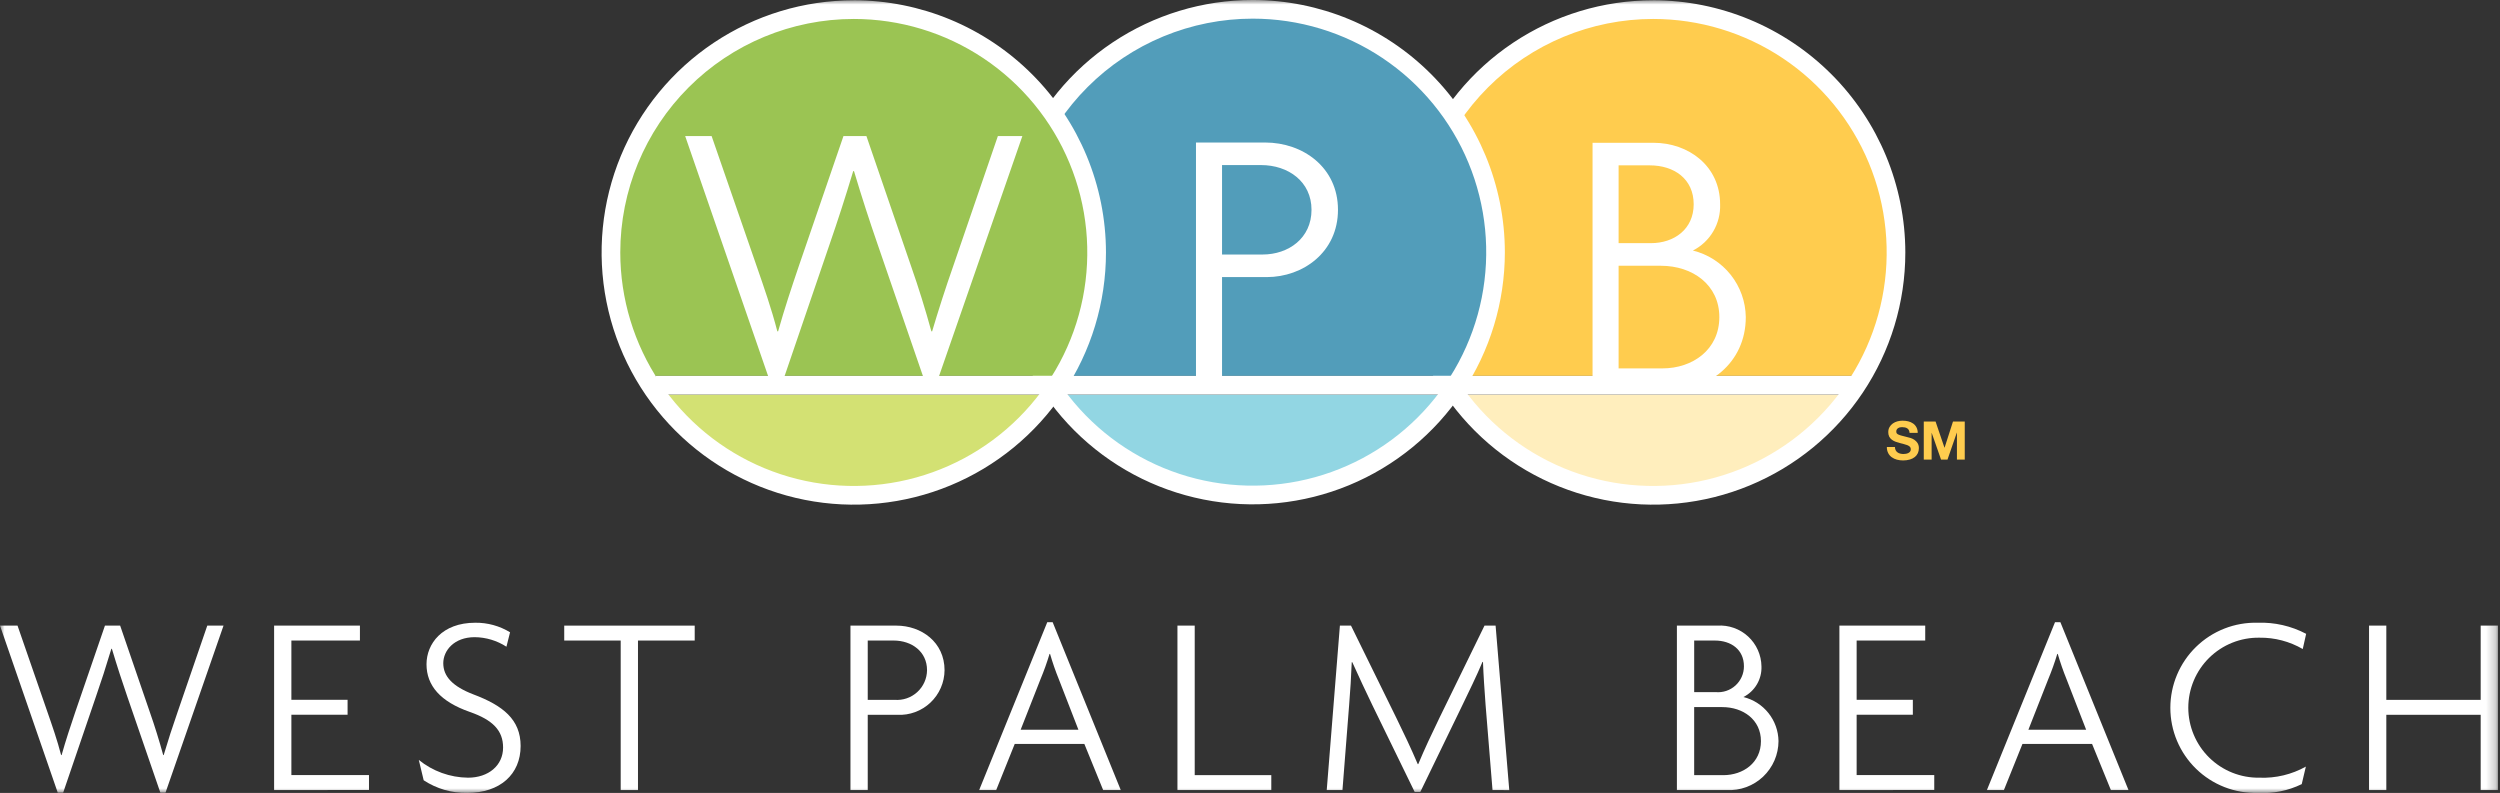 <svg width="268" height="85" viewBox="0 0 268 85" fill="none" xmlns="http://www.w3.org/2000/svg">
<rect x="0" y="0" width="268" height="85" fill="#333333" stroke="none"/>
<g clip-path="url(#clip0_2_2393)">
<mask id="mask0_2_2393" style="mask-type:luminance" maskUnits="userSpaceOnUse" x="0" y="0" width="268" height="85">
<path d="M267.783 0H0V85H267.783V0Z" fill="white"/>
</mask>
<g mask="url(#mask0_2_2393)">
<path d="M17.743 84.972H17.19L13.652 74.691C13.101 73.091 12.574 71.485 11.994 69.551H11.938C11.358 71.485 10.838 73.087 10.28 74.691L6.771 84.972H6.19L0 67.066H1.879L5.085 76.325C5.585 77.762 6.136 79.338 6.55 80.94H6.606C7.048 79.365 7.574 77.79 8.07 76.325L11.25 67.066H12.88L16.057 76.325C16.583 77.817 17.081 79.425 17.495 80.94H17.549C17.992 79.448 18.517 77.817 19.041 76.325L22.22 67.066H23.962L17.743 84.972Z" fill="white"/>
<path d="M29.384 84.695V67.066H38.584V68.666H31.236V75.022H37.261V76.622H31.236V83.089H39.555V84.689L29.384 84.695Z" fill="white"/>
<path d="M50.089 84.999C48.431 85.029 46.803 84.557 45.418 83.645L44.894 81.461C46.387 82.676 48.248 83.348 50.172 83.368C52.356 83.368 53.931 82.068 53.931 80.134C53.931 78.309 52.825 77.178 50.366 76.32C47.214 75.22 45.722 73.502 45.722 71.207C45.722 69.025 47.381 66.757 50.946 66.757C52.261 66.741 53.555 67.096 54.678 67.781L54.29 69.329C53.277 68.672 52.098 68.316 50.89 68.305C48.679 68.305 47.519 69.743 47.519 71.097C47.519 72.507 48.512 73.584 50.752 74.441C53.904 75.63 55.811 77.122 55.811 79.969C55.811 83.009 53.599 84.999 50.089 84.999Z" fill="white"/>
<path d="M68.391 68.666V84.696H66.539V68.666H60.486V67.066H74.472V68.666H68.391Z" fill="white"/>
<path d="M96.199 76.625H93.021V84.696H91.169V67.066H96.088C98.769 67.066 101.256 68.835 101.256 71.848C101.251 72.498 101.115 73.14 100.855 73.736C100.596 74.332 100.219 74.87 99.746 75.316C99.274 75.763 98.716 76.109 98.107 76.335C97.497 76.561 96.848 76.661 96.199 76.629M95.784 68.666H93.021V75.023H95.896C96.337 75.059 96.781 75.004 97.199 74.861C97.618 74.718 98.002 74.49 98.329 74.192C98.656 73.893 98.918 73.531 99.098 73.127C99.279 72.723 99.374 72.286 99.378 71.844C99.378 69.854 97.747 68.665 95.785 68.665" fill="white"/>
<path d="M118.259 84.696L116.242 79.748H108.779L106.791 84.696H104.966L112.266 66.703H112.846L120.146 84.696H118.259ZM113.505 72.811C113.146 71.925 112.833 71.021 112.566 70.103H112.51C112.235 71.022 111.912 71.926 111.542 72.811L109.414 78.227H115.606L113.505 72.811Z" fill="white"/>
<path d="M126.222 84.695V67.066H128.074V83.096H136.283V84.696L126.222 84.695Z" fill="white"/>
<path d="M159.998 84.696L159.253 75.548C159.142 74.027 159.03 72.448 158.976 70.96H158.92C158.311 72.425 157.428 74.221 156.736 75.66L152.259 84.892H151.65L147.15 75.66C146.487 74.279 145.658 72.537 144.966 70.989H144.907C144.853 72.483 144.742 74.141 144.63 75.55L143.912 84.698H142.226L143.637 67.066H144.827L149.69 76.966C150.464 78.541 151.29 80.283 151.983 81.914H152.037C152.7 80.314 153.474 78.68 154.303 76.966L159.139 67.066H160.328L161.793 84.7L159.998 84.696Z" fill="white"/>
<path d="M185.099 84.696H179.764V67.066H184.104C184.704 67.027 185.306 67.111 185.874 67.312C186.441 67.513 186.961 67.828 187.403 68.236C187.845 68.644 188.199 69.138 188.444 69.688C188.689 70.237 188.82 70.83 188.829 71.432C188.855 72.108 188.686 72.777 188.343 73.36C188.001 73.943 187.498 74.416 186.895 74.722C187.956 74.983 188.9 75.587 189.58 76.441C190.261 77.296 190.639 78.351 190.656 79.443C190.653 80.158 190.506 80.865 190.222 81.521C189.938 82.177 189.523 82.768 189.004 83.26C188.484 83.751 187.871 84.131 187.2 84.378C186.529 84.625 185.815 84.733 185.101 84.696M183.828 68.666H181.617V74.194H183.91C184.295 74.231 184.684 74.187 185.051 74.065C185.418 73.943 185.756 73.745 186.042 73.485C186.328 73.225 186.557 72.907 186.713 72.553C186.87 72.2 186.95 71.817 186.95 71.43C186.95 69.63 185.57 68.666 183.828 68.666ZM184.627 75.797H181.615V83.097H184.738C186.866 83.097 188.773 81.77 188.773 79.448C188.773 77.155 186.866 75.801 184.626 75.801" fill="white"/>
<path d="M197.184 84.695V67.066H206.384V68.666H199.032V75.022H205.057V76.622H199.032V83.089H207.352V84.689L197.184 84.695Z" fill="white"/>
<path d="M226.288 84.696L224.27 79.748H216.808L214.818 84.696H212.995L220.295 66.703H220.875L228.175 84.696H226.288ZM221.534 72.811C221.175 71.925 220.861 71.021 220.593 70.103H220.539C220.263 71.022 219.94 71.926 219.571 72.811L217.443 78.227H223.635L221.534 72.811Z" fill="white"/>
<path d="M246.855 69.576C245.446 68.759 243.842 68.338 242.213 68.36C241.217 68.344 240.228 68.526 239.304 68.896C238.379 69.266 237.537 69.816 236.827 70.514C236.117 71.212 235.553 72.045 235.169 72.964C234.784 73.882 234.585 74.868 234.585 75.864C234.585 76.86 234.784 77.846 235.169 78.764C235.553 79.683 236.117 80.516 236.827 81.214C237.537 81.912 238.379 82.463 239.304 82.832C240.228 83.202 241.217 83.384 242.213 83.368C243.949 83.439 245.672 83.028 247.188 82.179L246.746 84.058C245.278 84.774 243.649 85.098 242.019 84.999C240.801 85.03 239.59 84.817 238.456 84.373C237.322 83.929 236.289 83.262 235.417 82.412C234.544 81.562 233.851 80.546 233.378 79.424C232.905 78.301 232.661 77.096 232.661 75.878C232.661 74.66 232.905 73.455 233.378 72.332C233.851 71.21 234.544 70.194 235.417 69.344C236.289 68.494 237.322 67.827 238.456 67.383C239.59 66.939 240.801 66.726 242.019 66.757C243.826 66.693 245.619 67.103 247.219 67.946L246.855 69.576Z" fill="white"/>
<path d="M265.929 84.695V76.625H255.813V84.696H253.961V67.066H255.813V75.025H265.929V67.066H267.781V84.695H265.929Z" fill="white"/>
<path d="M199.625 40.295C201.963 36.342 203.213 31.84 203.249 27.248C203.285 22.655 202.106 18.134 199.83 14.145C197.554 10.156 194.264 6.839 190.292 4.532C186.321 2.226 181.81 1.011 177.217 1.011C172.624 1.011 168.113 2.226 164.142 4.532C160.17 6.839 156.88 10.156 154.604 14.145C152.328 18.134 151.149 22.655 151.185 27.248C151.221 31.84 152.471 36.342 154.809 40.295H199.625Z" fill="#FFCC4E"/>
<path d="M156.127 42.298C158.535 45.641 161.703 48.363 165.37 50.24C169.037 52.118 173.098 53.097 177.218 53.097C181.338 53.097 185.399 52.118 189.066 50.24C192.733 48.363 195.901 45.641 198.309 42.298H156.127Z" fill="#FFEEBD"/>
<path d="M177.217 2.032C182.168 2.031 187.008 3.499 191.125 6.249C195.242 8.999 198.451 12.909 200.346 17.483C202.241 22.057 202.737 27.09 201.771 31.946C200.806 36.802 198.422 41.263 194.921 44.764C191.42 48.265 186.96 50.649 182.104 51.615C177.248 52.581 172.215 52.085 167.641 50.191C163.067 48.296 159.157 45.087 156.406 40.971C153.656 36.854 152.188 32.014 152.188 27.063C152.189 20.425 154.826 14.059 159.519 9.365C164.213 4.671 170.579 2.033 177.217 2.032ZM177.217 0.032C171.87 0.032 166.643 1.618 162.198 4.588C157.752 7.559 154.287 11.781 152.241 16.721C150.195 21.66 149.659 27.096 150.702 32.34C151.746 37.584 154.32 42.401 158.101 46.182C161.882 49.963 166.699 52.537 171.943 53.581C177.187 54.624 182.623 54.088 187.562 52.042C192.502 49.996 196.724 46.531 199.695 42.085C202.665 37.64 204.251 32.413 204.251 27.066C204.243 19.898 201.393 13.026 196.325 7.957C191.257 2.889 184.385 0.037 177.217 0.029" fill="white"/>
<path d="M156.679 40.295C159.024 36.343 160.28 31.84 160.32 27.244C160.361 22.649 159.184 18.125 156.91 14.131C154.636 10.138 151.345 6.818 147.372 4.508C143.399 2.199 138.885 0.982 134.29 0.982C129.694 0.982 125.18 2.199 121.207 4.508C117.234 6.818 113.943 10.138 111.669 14.131C109.395 18.125 108.218 22.649 108.259 27.244C108.299 31.84 109.556 36.343 111.9 40.295H156.679Z" fill="#529DBA"/>
<path d="M113.22 42.298C115.629 45.632 118.795 48.347 122.458 50.219C126.121 52.091 130.176 53.068 134.289 53.068C138.403 53.068 142.457 52.091 146.12 50.219C149.783 48.347 152.949 45.632 155.358 42.298H113.22Z" fill="#92D6E3"/>
<path d="M134.289 1.999C139.24 1.999 144.08 3.466 148.197 6.217C152.313 8.967 155.522 12.876 157.417 17.45C159.312 22.024 159.808 27.057 158.842 31.913C157.877 36.769 155.493 41.23 151.992 44.731C148.491 48.232 144.031 50.616 139.175 51.582C134.319 52.548 129.286 52.052 124.712 50.158C120.138 48.263 116.228 45.055 113.478 40.938C110.727 36.822 109.259 31.982 109.259 27.031C109.259 23.744 109.906 20.489 111.164 17.452C112.422 14.415 114.265 11.655 116.59 9.331C118.914 7.007 121.673 5.163 124.71 3.905C127.747 2.647 131.002 1.999 134.289 1.999ZM134.289 -0.001C128.942 -0.001 123.715 1.584 119.269 4.554C114.823 7.524 111.358 11.746 109.311 16.686C107.265 21.626 106.729 27.062 107.772 32.306C108.815 37.55 111.39 42.367 115.17 46.148C118.951 49.929 123.768 52.504 129.012 53.547C134.256 54.591 139.692 54.055 144.632 52.009C149.572 49.963 153.794 46.498 156.765 42.053C159.735 37.607 161.321 32.38 161.321 27.033C161.313 19.866 158.463 12.995 153.395 7.927C148.327 2.858 141.456 0.007 134.289 -0.001Z" fill="white"/>
<path d="M113.792 40.295C116.13 36.342 117.38 31.84 117.416 27.248C117.452 22.655 116.273 18.134 113.997 14.145C111.721 10.156 108.431 6.839 104.459 4.532C100.488 2.226 95.977 1.011 91.384 1.011C86.791 1.011 82.28 2.226 78.309 4.532C74.337 6.839 71.047 10.156 68.771 14.145C66.496 18.134 65.316 22.655 65.352 27.248C65.388 31.84 66.638 36.342 68.976 40.295H113.792Z" fill="#9BC453"/>
<path d="M70.292 42.298C72.701 45.64 75.869 48.362 79.537 50.239C83.204 52.116 87.264 53.095 91.384 53.095C95.504 53.095 99.564 52.116 103.231 50.239C106.899 48.362 110.067 45.64 112.476 42.298H70.292Z" fill="#D3E173"/>
<path d="M178.769 41.908H170.722V15.308H177.268C180.977 15.308 184.396 17.768 184.396 21.896C184.434 22.915 184.18 23.924 183.663 24.804C183.146 25.683 182.388 26.396 181.478 26.858C183.079 27.252 184.504 28.165 185.53 29.455C186.556 30.745 187.126 32.34 187.149 33.988C187.149 38.988 183.063 41.909 178.769 41.909M176.851 17.726H173.514V26.066H176.976C179.476 26.066 181.563 24.566 181.563 21.896C181.563 19.186 179.476 17.726 176.851 17.726ZM178.06 28.484H173.514V39.491H178.226C181.436 39.491 184.313 37.491 184.313 33.991C184.313 30.529 181.436 28.491 178.059 28.491" fill="white"/>
<path d="M135.798 29.704H131.003V41.878H128.209V15.278H135.631C139.676 15.278 143.431 17.945 143.431 22.49C143.431 27.035 139.679 29.704 135.801 29.704M135.172 17.695H131.003V27.285H135.34C138.134 27.285 140.594 25.534 140.594 22.49C140.594 19.49 138.133 17.695 135.172 17.695Z" fill="white"/>
<path d="M100.217 41.608H99.385L94.048 26.098C93.214 23.681 92.422 21.262 91.548 18.344H91.464C90.588 21.262 89.797 23.681 88.964 26.098L83.666 41.608H82.79L73.45 14.586H76.285L81.121 28.555C81.871 30.723 82.706 33.1 83.33 35.518H83.414C84.082 33.14 84.873 30.766 85.623 28.555L90.419 14.586H92.879L97.674 28.555C98.465 30.805 99.216 33.224 99.842 35.518H99.926C100.592 33.266 101.385 30.806 102.176 28.555L106.972 14.586H109.598L100.217 41.608Z" fill="white"/>
<path d="M91.525 2.032C96.476 2.032 101.316 3.5 105.432 6.25C109.549 9.001 112.758 12.91 114.652 17.484C116.547 22.058 117.043 27.091 116.077 31.947C115.111 36.803 112.727 41.263 109.226 44.764C105.725 48.265 101.265 50.649 96.409 51.615C91.553 52.581 86.52 52.085 81.946 50.19C77.372 48.296 73.463 45.087 70.712 40.97C67.962 36.854 66.494 32.014 66.494 27.063C66.495 20.424 69.132 14.058 73.826 9.364C78.52 4.67 84.886 2.033 91.525 2.032ZM91.525 0.032C86.178 0.032 80.951 1.618 76.506 4.589C72.06 7.56 68.595 11.782 66.549 16.722C64.503 21.662 63.968 27.098 65.012 32.342C66.055 37.586 68.63 42.403 72.412 46.183C76.193 49.964 81.01 52.538 86.254 53.581C91.498 54.624 96.934 54.088 101.874 52.041C106.814 49.995 111.035 46.529 114.005 42.083C116.976 37.637 118.561 32.41 118.56 27.063C118.552 19.896 115.7 13.024 110.632 7.956C105.564 2.888 98.692 0.037 91.525 0.029" fill="white"/>
<path d="M198.669 40.295H70.292V42.298H198.669V40.295Z" fill="white"/>
<path d="M203.214 48.262C203.261 48.355 203.33 48.435 203.414 48.496C203.501 48.558 203.598 48.602 203.702 48.626C203.814 48.654 203.929 48.669 204.044 48.67C204.13 48.67 204.216 48.662 204.3 48.646C204.39 48.635 204.477 48.609 204.559 48.57C204.636 48.534 204.705 48.481 204.759 48.416C204.814 48.342 204.842 48.252 204.838 48.16C204.841 48.111 204.833 48.061 204.816 48.015C204.799 47.969 204.772 47.926 204.738 47.891C204.658 47.816 204.564 47.758 204.461 47.719C204.334 47.671 204.205 47.631 204.073 47.6C203.928 47.567 203.782 47.528 203.633 47.487C203.483 47.449 203.335 47.402 203.19 47.346C203.051 47.295 202.919 47.223 202.801 47.133C202.686 47.045 202.591 46.934 202.523 46.806C202.452 46.657 202.418 46.493 202.423 46.328C202.417 46.138 202.463 45.95 202.556 45.784C202.644 45.632 202.764 45.5 202.907 45.398C203.056 45.293 203.222 45.216 203.398 45.169C203.577 45.122 203.76 45.097 203.945 45.097C204.151 45.096 204.356 45.118 204.557 45.165C204.744 45.209 204.922 45.287 205.08 45.397C205.232 45.502 205.356 45.642 205.442 45.805C205.537 45.99 205.585 46.197 205.579 46.405H204.703C204.699 46.301 204.673 46.199 204.627 46.105C204.586 46.029 204.527 45.965 204.454 45.919C204.378 45.87 204.294 45.836 204.206 45.819C204.105 45.799 204.002 45.789 203.899 45.79C203.826 45.79 203.754 45.797 203.683 45.812C203.612 45.826 203.544 45.853 203.483 45.893C203.424 45.929 203.374 45.978 203.337 46.036C203.297 46.101 203.277 46.176 203.281 46.252C203.278 46.319 203.293 46.386 203.324 46.446C203.37 46.507 203.433 46.555 203.504 46.583C203.624 46.636 203.748 46.678 203.876 46.709C204.033 46.75 204.24 46.809 204.494 46.868C204.572 46.885 204.677 46.913 204.812 46.952C204.954 46.996 205.089 47.06 205.212 47.143C205.35 47.235 205.469 47.354 205.56 47.493C205.661 47.663 205.711 47.858 205.703 48.056C205.704 48.235 205.668 48.413 205.595 48.577C205.521 48.738 205.411 48.88 205.272 48.99C205.114 49.114 204.934 49.205 204.741 49.26C204.503 49.329 204.256 49.362 204.008 49.36C203.787 49.36 203.567 49.332 203.353 49.277C203.153 49.225 202.963 49.136 202.795 49.016C202.632 48.898 202.5 48.743 202.41 48.563C202.31 48.362 202.263 48.139 202.272 47.915H203.14C203.136 48.035 203.161 48.153 203.213 48.261" fill="#FFCC4E"/>
<path d="M207.494 45.192L208.448 47.992H208.459L209.359 45.192H210.621V49.269H209.783V46.38H209.771L208.771 49.269H208.08L207.08 46.408H207.07V49.269H206.229V45.192H207.494Z" fill="#FFCC4E"/>
</g>
</g>
<defs>
<clipPath id="clip0_2_2393">
<rect width="267.783" height="85" fill="white"/>
</clipPath>
</defs>
</svg>
